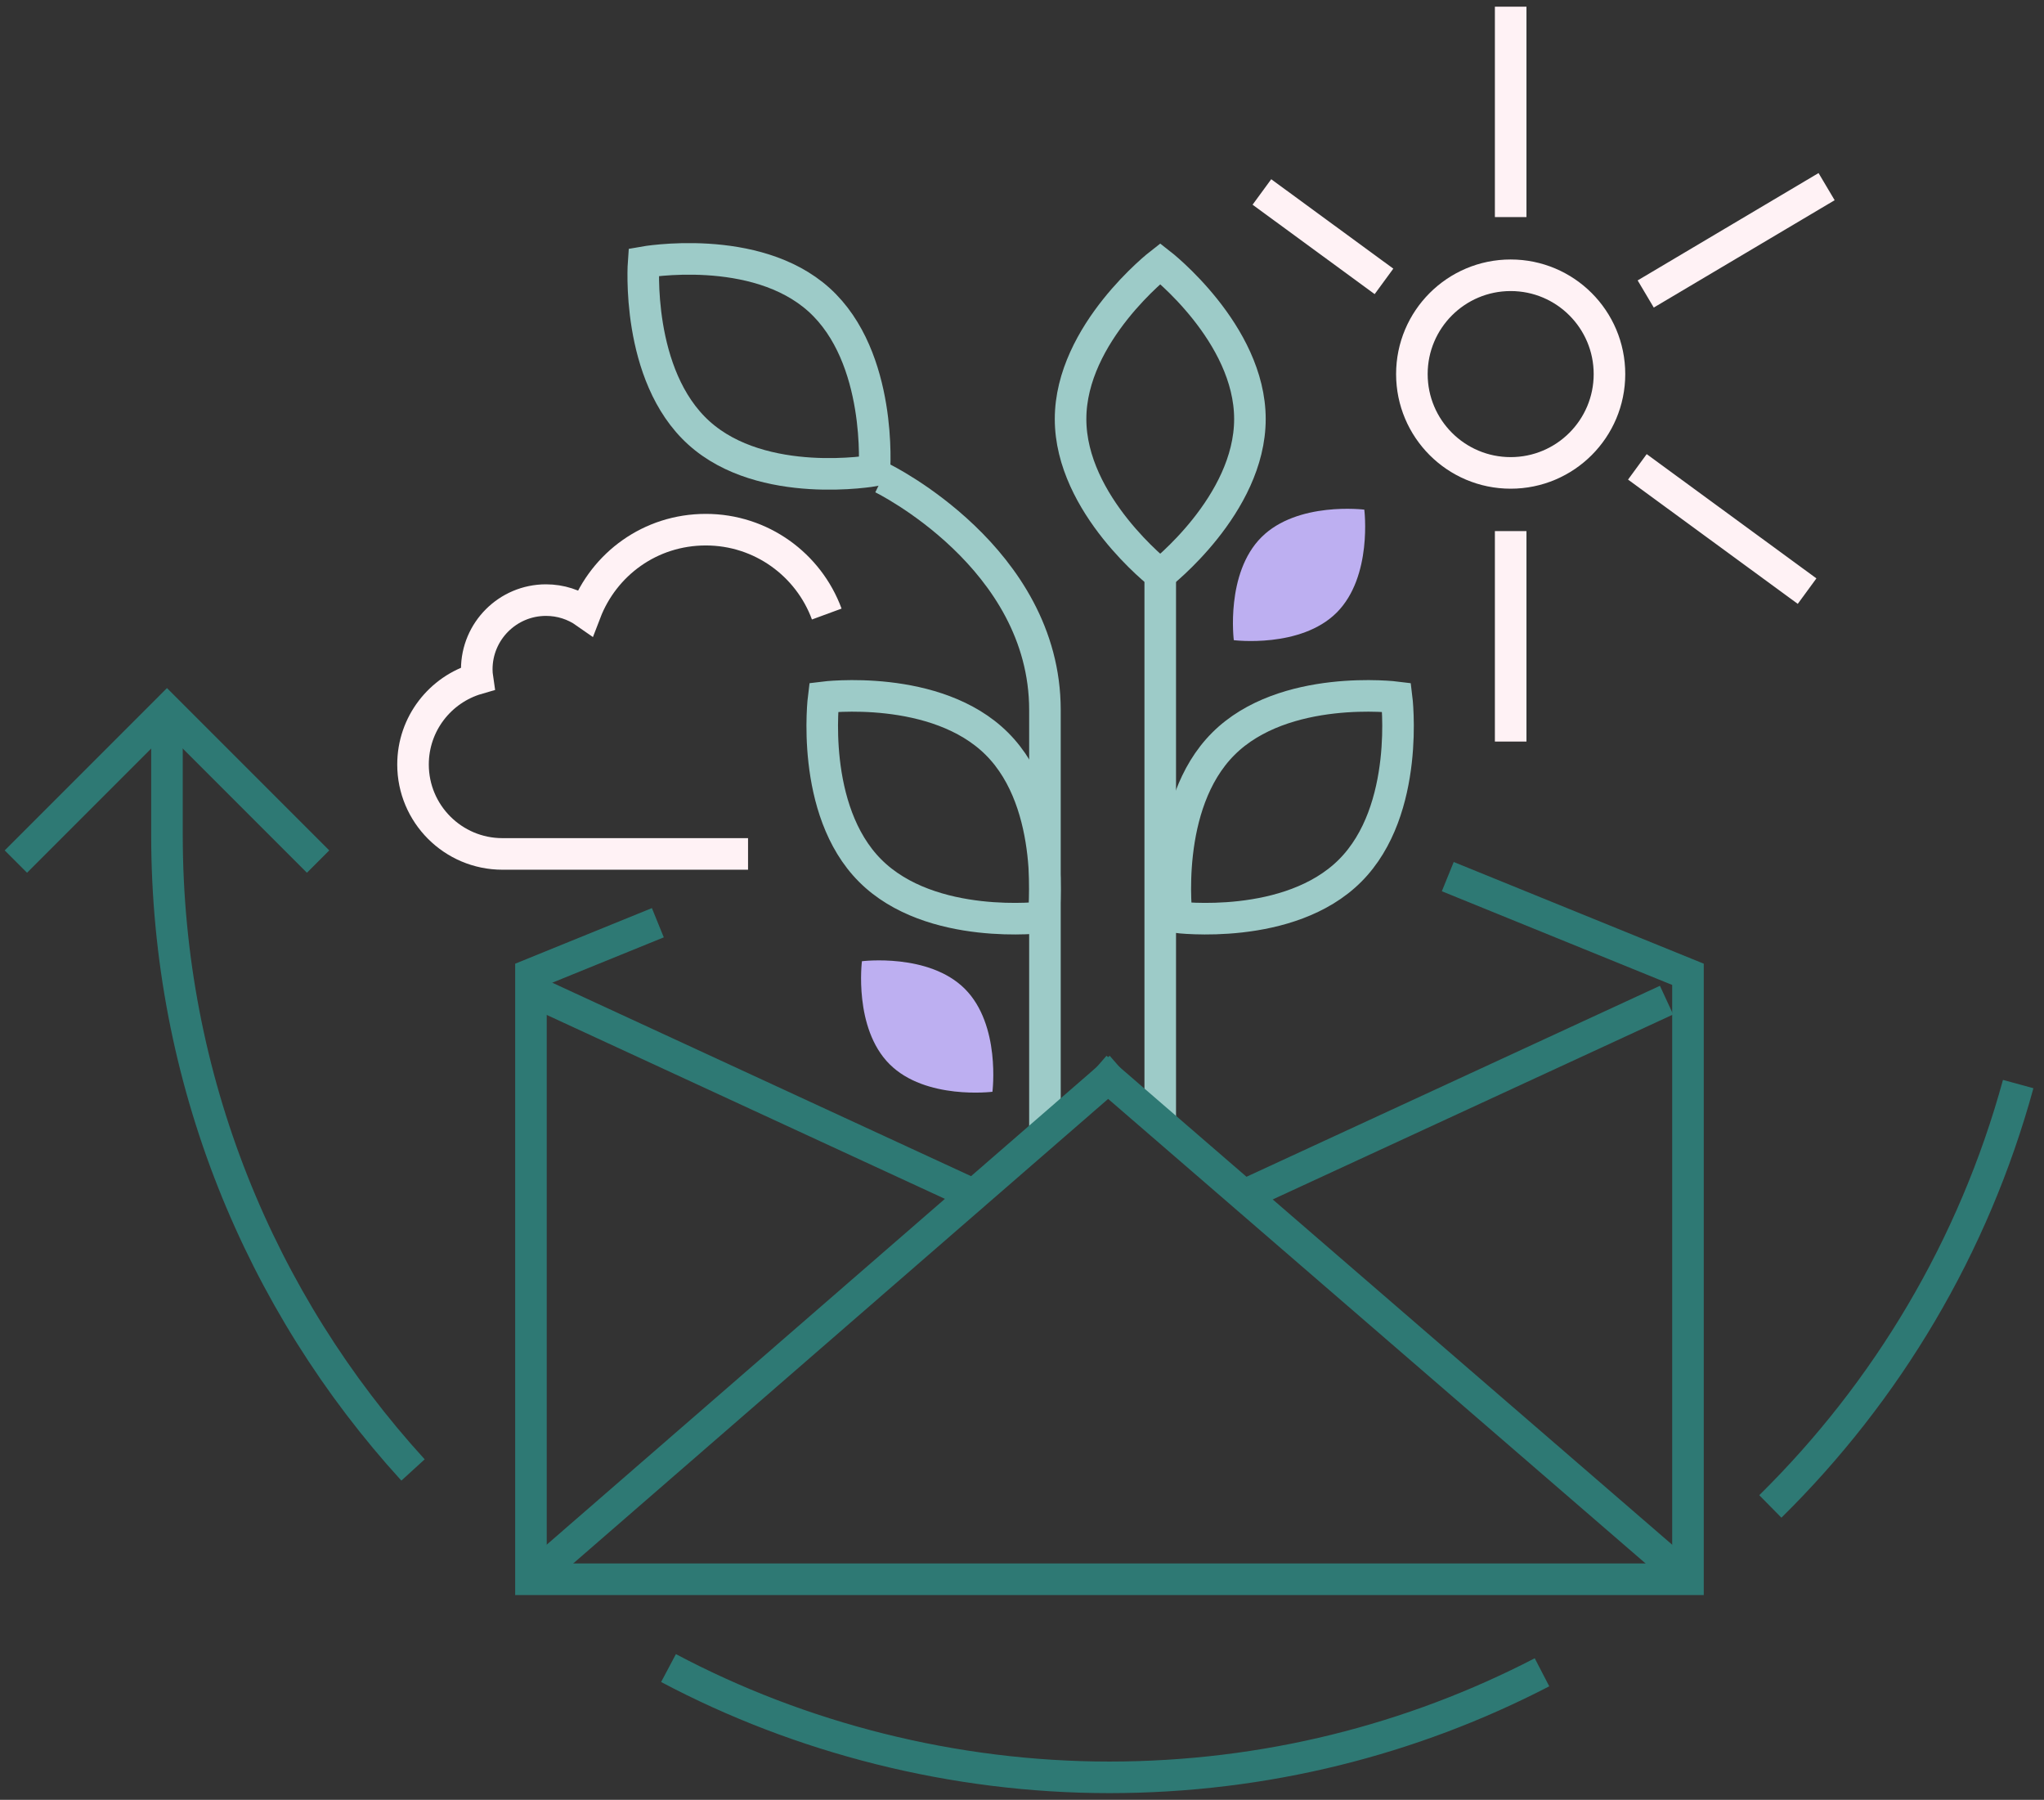 <svg width="259" height="228" viewBox="0 0 259 228" fill="none" xmlns="http://www.w3.org/2000/svg">
<rect x="0" y="0" width="259" height="228" fill="#333333" stroke="none"/>
<path d="M135.654 53.083C135.654 63.959 147.017 72.776 147.017 72.776C147.017 72.776 158.38 63.959 158.38 53.083C158.38 42.208 147.017 33.391 147.017 33.391C147.017 33.391 135.654 42.208 135.654 53.083Z" stroke="#9DCBC8" stroke-width="4" stroke-miterlimit="10"/>
<path d="M88.565 54.849C96.642 62.137 110.795 59.607 110.795 59.607C110.795 59.607 111.861 45.267 103.784 37.978C95.706 30.69 81.553 33.22 81.553 33.22C81.553 33.22 80.487 47.56 88.565 54.849Z" stroke="#9DCBC8" stroke-width="4" stroke-miterlimit="10"/>
<path d="M155.004 94.234C147.309 101.929 149.107 116.196 149.107 116.196C149.107 116.196 163.374 117.994 171.069 110.299C178.764 102.604 176.966 88.337 176.966 88.337C176.966 88.337 162.699 86.539 155.004 94.234Z" stroke="#9DCBC8" stroke-width="4" stroke-miterlimit="10"/>
<path d="M126.331 94.234C134.026 101.929 132.229 116.196 132.229 116.196C132.229 116.196 117.961 117.994 110.267 110.299C102.572 102.604 104.369 88.337 104.369 88.337C104.369 88.337 118.637 86.539 126.331 94.234Z" stroke="#9DCBC8" stroke-width="4" stroke-miterlimit="10"/>
<path d="M147.017 72.784V142.673" stroke="#9DCBC8" stroke-width="4" stroke-miterlimit="10"/>
<path d="M132.407 143.747V89.939C132.407 70.613 111.787 60.567 111.787 60.567" stroke="#9DCBC8" stroke-width="4" stroke-miterlimit="10"/>
<path d="M52.335 186.215C32.968 164.993 21.157 136.751 21.157 105.76V89.996" stroke="#2E7974" stroke-width="4" stroke-miterlimit="10"/>
<path d="M195.39 211.845C178.967 220.354 160.323 225.153 140.558 225.153C120.792 225.153 101.375 220.15 84.709 211.309" stroke="#2E7974" stroke-width="4" stroke-miterlimit="10"/>
<path d="M255.729 137.329C250.101 157.916 239.103 176.283 224.323 190.835" stroke="#2E7974" stroke-width="4" stroke-miterlimit="10"/>
<path d="M40.305 109.144L21.157 89.996L2.01 109.144" stroke="#2E7974" stroke-width="4" stroke-miterlimit="10"/>
<path d="M140.412 136.564L211.236 197.766" stroke="#2E7974" stroke-width="4" stroke-miterlimit="10" stroke-linecap="square"/>
<path d="M69.921 197.765L140.412 136.564" stroke="#2E7974" stroke-width="4" stroke-miterlimit="10" stroke-linecap="square"/>
<path d="M69.921 126.665L120.597 150.067" stroke="#2E7974" stroke-width="4" stroke-miterlimit="10" stroke-linecap="square"/>
<path d="M209.357 127.535L159.348 150.628" stroke="#2E7974" stroke-width="4" stroke-miterlimit="10" stroke-linecap="square"/>
<path d="M185.304 111.804L213.888 123.427V200.059H67.278V123.427L81.504 117.644" stroke="#2E7974" stroke-width="4" stroke-miterlimit="10" stroke-linecap="square"/>
<path d="M191.421 59.908C198.335 59.908 203.939 54.303 203.939 47.389C203.939 40.476 198.335 34.871 191.421 34.871C184.507 34.871 178.903 40.476 178.903 47.389C178.903 54.303 184.507 59.908 191.421 59.908Z" stroke="#FFF2F5" stroke-width="4" stroke-miterlimit="10" stroke-linecap="square"/>
<path d="M191.421 25.5V2.847" stroke="#FFF2F5" stroke-width="4" stroke-miterlimit="10" stroke-linecap="square"/>
<path d="M191.421 91.94V69.279" stroke="#FFF2F5" stroke-width="4" stroke-miterlimit="10" stroke-linecap="square"/>
<path d="M210.252 36.221L229.733 24.663" stroke="#FFF2F5" stroke-width="4" stroke-miterlimit="10" stroke-linecap="square"/>
<path d="M173.754 34.464L161.512 25.5" stroke="#FFF2F5" stroke-width="4" stroke-miterlimit="10" stroke-linecap="square"/>
<path d="M227.366 73.703L209.088 60.323" stroke="#FFF2F5" stroke-width="4" stroke-miterlimit="10" stroke-linecap="square"/>
<path d="M159.836 68.058C155.264 72.63 156.338 81.097 156.338 81.097C156.338 81.097 164.814 82.163 169.377 77.6C173.94 73.036 172.875 64.561 172.875 64.561C172.875 64.561 164.399 63.495 159.836 68.058Z" fill="#BDAFF1"/>
<path d="M122.256 125.266C126.828 129.837 125.754 138.305 125.754 138.305C125.754 138.305 117.278 139.37 112.715 134.807C108.143 130.236 109.217 121.768 109.217 121.768C109.217 121.768 117.693 120.703 122.256 125.266Z" fill="#BDAFF1"/>
<path d="M104.76 77.787C102.466 71.548 96.471 67.099 89.435 67.099C82.399 67.099 76.534 71.459 74.183 77.592C72.768 76.599 71.043 76.022 69.181 76.022C64.341 76.022 60.412 79.951 60.412 84.79C60.412 85.189 60.445 85.588 60.502 85.97C55.784 87.336 52.335 91.688 52.335 96.845C52.335 103.1 57.411 108.176 63.666 108.176H94.787" stroke="#FFF2F5" stroke-width="4" stroke-miterlimit="10"/>
</svg>
